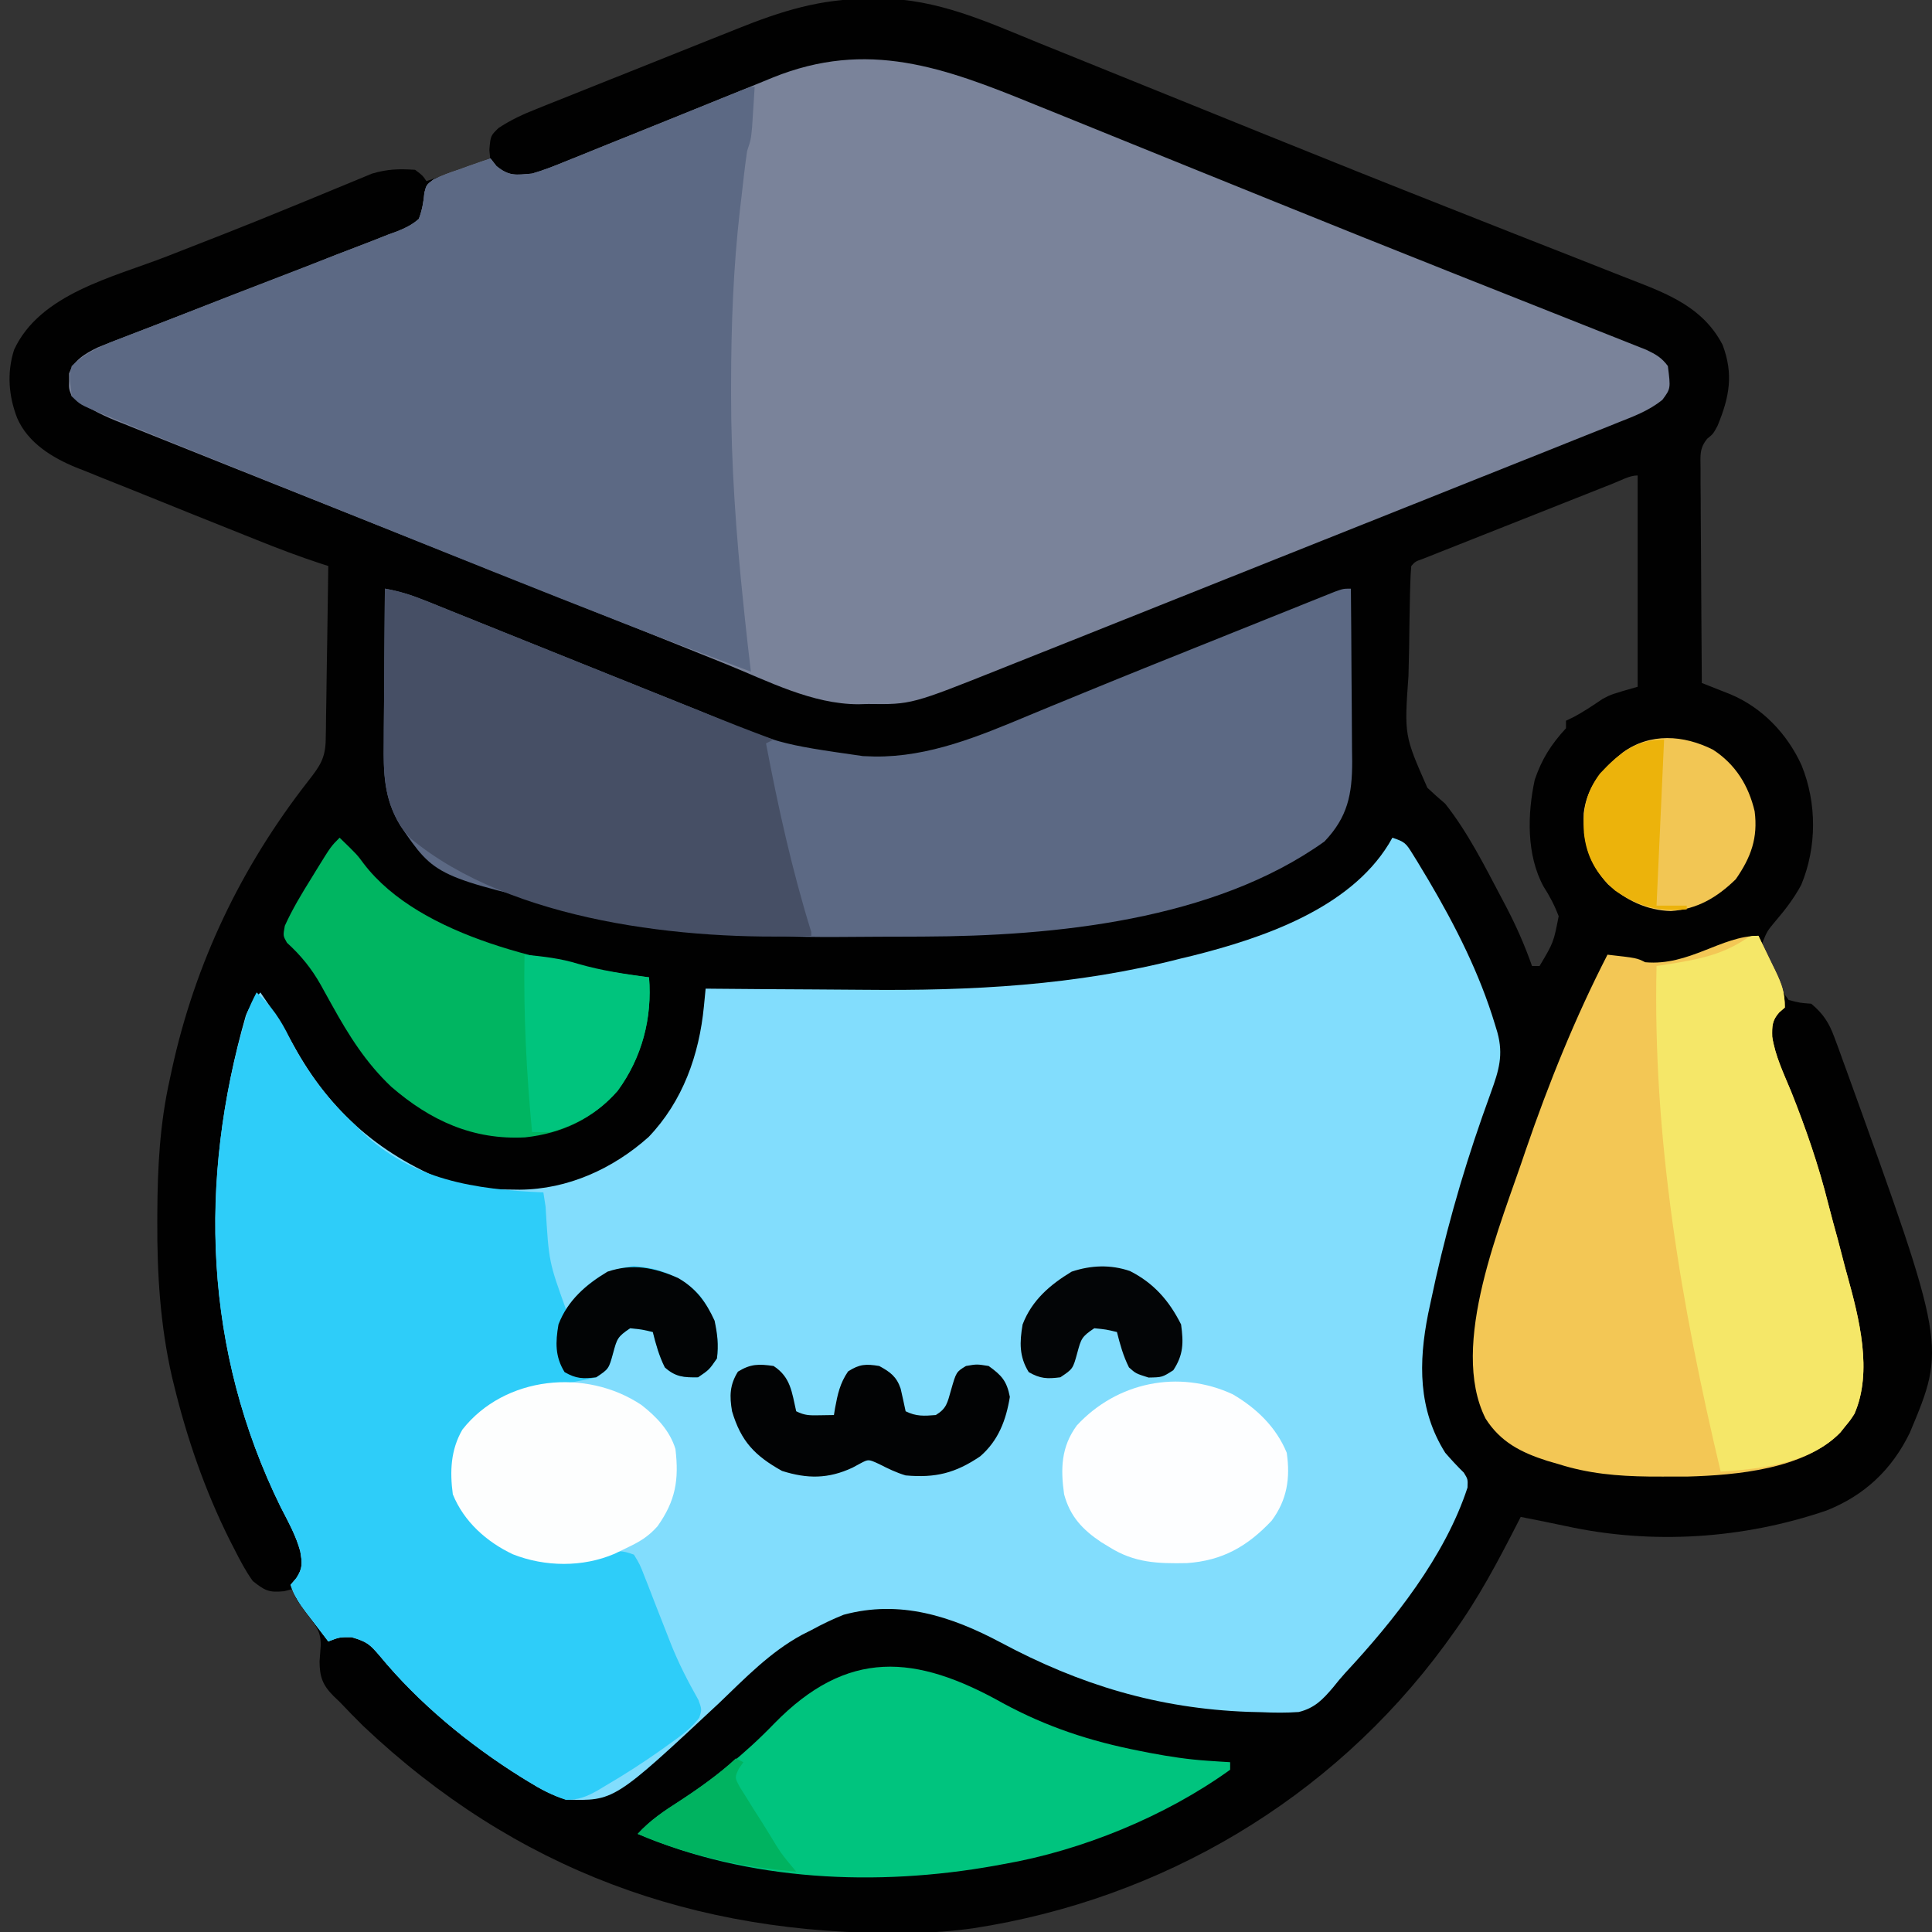 <?xml version="1.0" encoding="UTF-8"?>
<svg version="1.1" xmlns="http://www.w3.org/2000/svg" width="512" height="512">
<rect width="100%" height="100%" fill="#333333" stroke="none"/>
<path d="M0 0 C0.956 -0.016 1.912 -0.032 2.896 -0.049 C18.089 -0.059 31.451 6.191 45.277 11.816 C47.429 12.685 49.58 13.552 51.732 14.419 C57.504 16.746 63.273 19.083 69.041 21.422 C78.69 25.333 88.346 29.23 98 33.13 C100.454 34.121 102.908 35.113 105.361 36.105 C121.328 42.561 137.315 48.961 153.338 55.277 C156.351 56.465 159.362 57.655 162.374 58.846 C163.825 59.42 163.825 59.42 165.306 60.005 C167.217 60.761 169.128 61.517 171.04 62.273 C176.538 64.446 182.041 66.606 187.548 68.755 C190.939 70.082 194.325 71.423 197.709 72.768 C199.256 73.38 200.805 73.985 202.357 74.585 C212.102 78.351 221.115 81.955 226.188 91.688 C229.147 99.496 227.991 105.58 224.855 113.148 C223.688 115.312 223.688 115.312 222.136 116.565 C220.002 119.14 220.327 121.128 220.347 124.436 C220.347 125.697 220.347 126.958 220.348 128.258 C220.363 129.634 220.379 131.01 220.395 132.387 C220.4 133.795 220.404 135.203 220.407 136.611 C220.419 140.315 220.448 144.019 220.482 147.723 C220.512 151.503 220.526 155.284 220.541 159.064 C220.573 166.481 220.624 173.897 220.688 181.312 C221.716 181.716 221.716 181.716 222.765 182.128 C223.665 182.484 224.565 182.84 225.492 183.207 C226.384 183.559 227.276 183.91 228.195 184.273 C236.69 187.816 243.335 194.773 247.125 203.125 C251.199 213.155 251.194 224.807 247.035 234.809 C245.149 238.313 242.857 241.322 240.273 244.34 C237.989 247.069 237.989 247.069 236.688 250.312 C237.545 253.084 238.45 255.41 239.688 258 C239.98 258.689 240.273 259.378 240.574 260.088 C241.571 262.362 241.571 262.362 243.688 265.312 C246.665 266.085 246.665 266.085 249.688 266.312 C252.803 268.918 254.367 271.292 255.766 275.074 C256.118 276.015 256.47 276.956 256.833 277.925 C257.38 279.447 257.38 279.447 257.938 281 C258.326 282.064 258.714 283.127 259.115 284.223 C285.428 357.077 285.428 357.077 275.816 379.984 C271.085 389.742 263.856 396.588 253.759 400.604 C231.665 408.16 207.528 409.728 184.752 404.759 C180.741 403.892 176.712 403.112 172.688 402.312 C172.426 402.825 172.165 403.338 171.896 403.866 C166.674 414.077 161.438 424.015 154.688 433.312 C153.953 434.332 153.218 435.352 152.461 436.402 C122.443 477.143 77.608 503.608 27.688 511.312 C22.166 512.095 16.792 512.493 11.219 512.551 C10.429 512.561 9.64 512.57 8.826 512.58 C-46.352 513.124 -93.747 495.856 -134.07 457.703 C-136.197 455.612 -138.262 453.478 -140.312 451.312 C-141.13 450.537 -141.13 450.537 -141.965 449.746 C-144.869 446.794 -145.599 444.638 -145.625 440.625 C-145.538 439.186 -145.436 437.749 -145.312 436.312 C-145.312 432.483 -146.555 431.292 -148.812 428.25 C-152.312 423.521 -152.312 423.521 -152.312 421.312 C-153.199 421.539 -154.086 421.766 -155 422 C-159.129 422.39 -160.073 421.859 -163.312 419.312 C-165.206 416.686 -166.663 413.884 -168.125 411 C-168.77 409.744 -168.77 409.744 -169.428 408.462 C-175.965 395.375 -180.725 381.638 -184.188 367.438 C-184.474 366.264 -184.474 366.264 -184.767 365.067 C-187.843 351.502 -188.696 337.924 -188.625 324.062 C-188.623 323.298 -188.621 322.534 -188.618 321.747 C-188.564 309.704 -187.957 298.099 -185.312 286.312 C-185.03 284.994 -185.03 284.994 -184.743 283.648 C-178.58 255.488 -166.434 230.124 -148.746 207.438 C-145.606 203.406 -144.069 201.361 -143.994 196.29 C-143.974 195.269 -143.954 194.249 -143.933 193.197 C-143.922 192.097 -143.91 190.997 -143.898 189.863 C-143.879 188.736 -143.86 187.608 -143.84 186.446 C-143.78 182.839 -143.734 179.232 -143.688 175.625 C-143.649 173.182 -143.61 170.738 -143.57 168.295 C-143.474 162.301 -143.389 156.307 -143.312 150.312 C-143.846 150.142 -144.379 149.971 -144.928 149.795 C-150.836 147.869 -156.603 145.681 -162.367 143.363 C-163.308 142.987 -164.249 142.611 -165.219 142.223 C-167.204 141.428 -169.189 140.632 -171.174 139.835 C-174.143 138.643 -177.114 137.455 -180.086 136.268 C-184.905 134.34 -189.717 132.393 -194.526 130.439 C-197.262 129.333 -200.004 128.245 -202.747 127.158 C-204.438 126.474 -206.13 125.79 -207.82 125.105 C-208.958 124.662 -208.958 124.662 -210.118 124.211 C-216.492 121.595 -222.896 117.682 -225.75 111.125 C-228.043 105.229 -228.51 99.083 -226.582 93.012 C-219.738 78.178 -200.381 73.808 -186.25 68.312 C-182.418 66.816 -178.588 65.316 -174.758 63.816 C-173.799 63.441 -172.839 63.066 -171.851 62.68 C-165.541 60.206 -159.259 57.671 -152.992 55.09 C-151.391 54.434 -149.789 53.778 -148.188 53.123 C-145.928 52.198 -143.671 51.269 -141.419 50.325 C-139.364 49.463 -137.302 48.619 -135.238 47.777 C-134.088 47.299 -132.937 46.821 -131.751 46.328 C-127.628 45.11 -124.595 45.025 -120.312 45.312 C-118.312 46.812 -118.312 46.812 -117.312 48.312 C-111.321 46.369 -111.321 46.369 -105.438 44.125 C-103.312 43.312 -103.312 43.312 -100.312 43.312 C-100.416 42.24 -100.519 41.167 -100.625 40.062 C-100.312 36.312 -100.312 36.312 -98.25 34.277 C-94.977 32.088 -91.647 30.568 -88.003 29.136 C-87.285 28.846 -86.567 28.556 -85.828 28.258 C-83.467 27.306 -81.101 26.368 -78.734 25.43 C-77.081 24.768 -75.429 24.106 -73.776 23.443 C-70.315 22.058 -66.851 20.678 -63.386 19.303 C-58.963 17.547 -54.545 15.778 -50.129 14.004 C-46.717 12.635 -43.301 11.272 -39.885 9.912 C-38.256 9.262 -36.628 8.611 -35.001 7.958 C-23.198 3.225 -12.849 -0.043 0 0 Z M197.266 128.408 C196.108 128.865 194.95 129.322 193.757 129.794 C192.484 130.298 191.211 130.803 189.938 131.309 C188.641 131.822 187.344 132.335 186.048 132.848 C183.327 133.926 180.607 135.005 177.887 136.084 C174.394 137.47 170.899 138.853 167.405 140.234 C164.726 141.293 162.048 142.355 159.37 143.417 C158.082 143.928 156.793 144.438 155.504 144.947 C153.705 145.658 151.907 146.373 150.109 147.088 C149.084 147.494 148.059 147.9 147.003 148.319 C144.768 149.109 144.768 149.109 143.688 150.312 C143.547 151.879 143.475 153.452 143.431 155.025 C143.402 156.03 143.373 157.036 143.343 158.072 C143.246 162.715 143.172 167.357 143.118 172 C143.081 174.441 143.027 176.881 142.954 179.321 C141.828 195.17 141.828 195.17 147.953 209.078 C149.497 210.527 151.071 211.945 152.688 213.312 C158.649 220.846 163.099 229.726 167.562 238.188 C168.259 239.507 168.259 239.507 168.97 240.853 C171.59 245.912 173.804 250.936 175.688 256.312 C176.347 256.312 177.007 256.312 177.688 256.312 C181.396 250.083 181.396 250.083 182.75 243.125 C181.667 240.258 180.38 237.789 178.723 235.219 C174.208 226.904 174.444 216.065 176.41 206.969 C178.281 201.454 180.762 197.566 184.688 193.312 C184.688 192.653 184.688 191.993 184.688 191.312 C185.269 191.034 185.85 190.756 186.449 190.469 C189.244 189.025 191.791 187.292 194.395 185.531 C196.688 184.312 196.688 184.312 203.688 182.312 C203.688 163.833 203.688 145.352 203.688 126.312 C201.523 126.312 199.227 127.632 197.266 128.408 Z " fill="#010101" transform="translate(230.312,-0.312)"/>
<path d="M0 0 C3.321 1.107 3.599 1.477 5.348 4.297 C5.783 4.998 6.219 5.698 6.667 6.42 C7.128 7.189 7.588 7.958 8.062 8.75 C8.543 9.549 9.024 10.348 9.52 11.172 C16.69 23.32 23.106 35.962 27.188 49.5 C27.501 50.532 27.501 50.532 27.82 51.584 C29.471 57.587 28.21 61.688 26.145 67.402 C25.772 68.446 25.4 69.489 25.017 70.565 C24.421 72.234 24.421 72.234 23.812 73.938 C18.144 90.119 13.628 106.342 10.125 123.125 C9.909 124.132 9.694 125.139 9.472 126.176 C6.9 139.087 6.805 151.552 14 163 C15.583 164.829 17.194 166.572 18.926 168.262 C20 170 20 170 19.906 172.223 C13.981 190.381 0.403 207.477 -12.458 221.304 C-13.586 222.544 -14.658 223.836 -15.695 225.153 C-18.469 228.411 -20.584 230.648 -24.814 231.699 C-28.122 231.937 -31.312 231.902 -34.625 231.75 C-35.813 231.72 -37.002 231.69 -38.226 231.659 C-62.166 230.772 -82.833 224.496 -103.811 213.271 C-116.949 206.285 -130.52 201.899 -145.398 205.918 C-148.394 207.108 -151.172 208.457 -154 210 C-154.837 210.423 -155.673 210.846 -156.535 211.281 C-164.946 215.867 -171.532 222.715 -178.387 229.289 C-206.242 255.3 -206.242 255.3 -218.926 254.91 C-222.63 253.814 -225.74 252.145 -229 250.125 C-229.976 249.527 -229.976 249.527 -230.972 248.917 C-244.748 240.291 -258.024 229.374 -268.375 216.812 C-271.016 213.724 -271.745 213.075 -275.812 211.875 C-279.022 211.853 -279.022 211.853 -282 213 C-283.484 211.066 -284.962 209.128 -286.438 207.188 C-286.858 206.64 -287.279 206.093 -287.713 205.529 C-289.611 203.023 -290.998 201.006 -292 198 C-291.505 197.423 -291.01 196.845 -290.5 196.25 C-288.712 193.568 -288.91 192.179 -289.438 189.074 C-290.563 184.919 -292.672 181.191 -294.625 177.375 C-314.966 135.979 -316.465 91.071 -303.844 47.109 C-302.892 44.73 -301.613 42.979 -300 41 C-296.809 45.568 -293.855 50.195 -291.174 55.083 C-281.203 73.19 -267.721 84.494 -248.57 91.945 C-243.656 93.303 -238.504 93.185 -233.438 93.25 C-232.729 93.26 -232.02 93.269 -231.289 93.279 C-218.55 93.197 -206.572 87.752 -197.125 79.328 C-188.041 69.839 -183.709 57.556 -182.461 44.734 C-182.374 43.845 -182.287 42.955 -182.197 42.038 C-182.132 41.366 -182.067 40.693 -182 40 C-181.104 40.009 -180.208 40.018 -179.285 40.027 C-170.686 40.108 -162.087 40.169 -153.488 40.207 C-149.07 40.228 -144.654 40.255 -140.237 40.302 C-111.6 40.594 -83.883 39.198 -56 32 C-55.023 31.767 -54.046 31.533 -53.039 31.293 C-34.307 26.596 -11.525 18.814 -0.996 1.723 C-0.667 1.154 -0.339 0.586 0 0 Z " fill="#82DDFD" transform="translate(369,222)"/>
<path d="M0 0 C2.16 0.873 4.319 1.745 6.48 2.615 C12.248 4.943 18.01 7.284 23.772 9.627 C29.757 12.059 35.747 14.479 41.736 16.9 C44.157 17.879 46.578 18.858 48.999 19.837 C50.2 20.322 51.401 20.807 52.638 21.308 C56.287 22.784 59.937 24.261 63.586 25.74 C78.901 31.941 94.237 38.089 109.594 44.188 C111.491 44.941 113.387 45.696 115.284 46.45 C125.905 50.672 125.905 50.672 136.533 54.879 C140.558 56.469 144.581 58.066 148.601 59.668 C150.055 60.246 151.511 60.821 152.968 61.394 C154.934 62.166 156.896 62.948 158.857 63.732 C159.949 64.165 161.041 64.597 162.166 65.042 C164.685 66.252 166.188 67.099 167.844 69.328 C168.604 75.3 168.604 75.3 166.381 78.306 C162.826 81.139 159.014 82.585 154.805 84.238 C153.885 84.608 152.964 84.979 152.016 85.361 C148.944 86.596 145.867 87.815 142.789 89.035 C140.607 89.909 138.424 90.783 136.243 91.659 C130.373 94.011 124.498 96.35 118.621 98.687 C112.537 101.109 106.457 103.541 100.377 105.973 C89.357 110.378 78.333 114.772 67.306 119.161 C58.658 122.604 50.013 126.055 41.369 129.509 C32.377 133.103 23.383 136.691 14.387 140.276 C11.919 141.261 9.45 142.246 6.982 143.231 C3.135 144.766 -0.714 146.297 -4.563 147.825 C-5.942 148.373 -7.321 148.923 -8.699 149.473 C-32.641 159.032 -32.641 159.032 -44.031 158.891 C-44.909 158.914 -45.787 158.938 -46.691 158.963 C-58.946 158.936 -70.519 152.868 -81.703 148.34 C-84.35 147.274 -86.998 146.21 -89.646 145.146 C-90.373 144.854 -91.1 144.561 -91.849 144.26 C-101.503 140.38 -111.174 136.54 -120.843 132.696 C-125.433 130.871 -130.021 129.046 -134.61 127.22 C-142.904 123.92 -151.198 120.621 -159.493 117.323 C-174.31 111.432 -189.123 105.531 -203.931 99.616 C-207.134 98.337 -210.337 97.06 -213.541 95.784 C-218.513 93.803 -223.482 91.814 -228.449 89.819 C-230.262 89.092 -232.075 88.368 -233.89 87.646 C-236.365 86.661 -238.837 85.667 -241.308 84.671 C-242.378 84.248 -242.378 84.248 -243.47 83.816 C-247.756 82.076 -251.446 80.108 -255.156 77.328 C-255.918 75.328 -255.918 75.328 -255.844 73.328 C-255.848 72.668 -255.851 72.008 -255.855 71.328 C-254.623 67.803 -251.595 66.027 -248.314 64.434 C-246.103 63.511 -243.876 62.649 -241.634 61.804 C-240.788 61.476 -239.942 61.149 -239.07 60.812 C-237.24 60.104 -235.409 59.399 -233.577 58.698 C-230.677 57.586 -227.783 56.458 -224.891 55.325 C-216.671 52.106 -208.449 48.894 -200.203 45.741 C-195.153 43.809 -190.118 41.842 -185.091 39.853 C-183.175 39.102 -181.253 38.364 -179.327 37.639 C-176.634 36.625 -173.962 35.568 -171.29 34.499 C-170.492 34.211 -169.693 33.922 -168.871 33.625 C-166.645 32.704 -164.961 31.927 -163.156 30.328 C-162.286 27.972 -161.907 25.885 -161.69 23.386 C-161.156 21.328 -161.156 21.328 -159.297 19.903 C-157.077 18.839 -154.872 18.027 -152.531 17.266 C-151.729 16.972 -150.928 16.679 -150.102 16.377 C-148.131 15.662 -146.145 14.99 -144.156 14.328 C-143.383 15.318 -143.383 15.318 -142.594 16.328 C-139.225 19.092 -137.471 18.693 -133.156 18.328 C-130.049 17.453 -127.103 16.261 -124.121 15.031 C-123.257 14.686 -122.393 14.341 -121.503 13.985 C-118.695 12.861 -115.895 11.719 -113.094 10.578 C-111.158 9.8 -109.221 9.023 -107.284 8.248 C-101.569 5.956 -95.861 3.645 -90.156 1.328 C-88.555 0.678 -86.953 0.028 -85.351 -0.623 C-84.613 -0.922 -83.875 -1.222 -83.114 -1.531 C-80.382 -2.639 -77.647 -3.743 -74.913 -4.847 C-73.084 -5.588 -71.258 -6.339 -69.433 -7.091 C-44.255 -17.308 -23.97 -9.791 0 0 Z " fill="#7A839A" transform="translate(274.156,27.672)"/>
<path d="M0 0 C3.755 0.641 7.068 1.705 10.599 3.126 C11.703 3.568 12.807 4.01 13.945 4.465 C15.137 4.947 16.33 5.429 17.559 5.926 C18.825 6.434 20.091 6.942 21.357 7.45 C24.709 8.794 28.059 10.144 31.408 11.495 C34.698 12.82 37.988 14.142 41.279 15.463 C45.866 17.305 50.452 19.148 55.038 20.994 C63.161 24.262 71.288 27.525 79.417 30.78 C80.698 31.293 81.979 31.806 83.259 32.319 C104.339 41.167 104.339 41.167 126.688 44.375 C128.235 44.431 128.235 44.431 129.814 44.488 C144.256 44.647 157.542 39.067 170.672 33.581 C174.568 31.954 178.477 30.359 182.383 28.758 C183.254 28.4 184.125 28.042 185.022 27.673 C197.339 22.616 209.701 17.667 222.061 12.716 C225.494 11.341 228.925 9.962 232.355 8.582 C234.948 7.54 237.542 6.5 240.136 5.462 C241.948 4.735 243.76 4.006 245.571 3.276 C246.654 2.843 247.737 2.411 248.852 1.965 C249.802 1.584 250.752 1.203 251.731 0.81 C254 0 254 0 256 0 C256.076 7.705 256.129 15.409 256.165 23.114 C256.18 25.734 256.2 28.354 256.226 30.973 C256.263 34.744 256.28 38.514 256.293 42.285 C256.308 43.452 256.324 44.619 256.34 45.821 C256.342 54.492 255.176 60.505 249 67 C219.723 87.942 177.38 92.073 142.641 92.203 C141.413 92.209 140.184 92.215 138.919 92.22 C136.334 92.23 133.749 92.236 131.165 92.24 C127.301 92.25 123.438 92.281 119.574 92.312 C98.327 92.404 77.337 90.913 56.562 86.25 C55.403 85.994 54.243 85.738 53.048 85.474 C13.359 76.353 13.359 76.353 4.127 62.858 C-0.283 55.586 -0.408 48.918 -0.293 40.625 C-0.289 39.46 -0.284 38.295 -0.28 37.094 C-0.263 33.396 -0.226 29.698 -0.188 26 C-0.172 23.483 -0.159 20.966 -0.146 18.449 C-0.114 12.299 -0.063 6.15 0 0 Z " fill="#5C6984" transform="translate(102,156)"/>
<path d="M0 0 C-0.141 2.271 -0.288 4.542 -0.438 6.812 C-0.559 8.709 -0.559 8.709 -0.684 10.645 C-1 14 -1 14 -2 17 C-2.611 21.048 -3.037 25.12 -3.5 29.188 C-3.695 30.826 -3.695 30.826 -3.895 32.498 C-5.67 47.913 -6.235 63.247 -6.25 78.75 C-6.252 79.652 -6.253 80.555 -6.255 81.485 C-6.257 100.106 -4.942 118.491 -3 137 C-2.888 138.085 -2.777 139.169 -2.662 140.287 C-2.152 145.197 -1.592 150.099 -1 155 C-11.555 151.062 -22.089 147.074 -32.59 142.992 C-33.332 142.704 -34.074 142.416 -34.838 142.119 C-57.955 133.126 -80.954 123.832 -103.966 114.572 C-108.794 112.63 -113.623 110.691 -118.452 108.751 C-123.173 106.855 -127.895 104.956 -132.616 103.058 C-134.835 102.165 -137.055 101.273 -139.276 100.381 C-149.828 96.142 -160.373 91.884 -170.875 87.519 C-172.071 87.028 -172.071 87.028 -173.291 86.526 C-178.768 84.232 -178.768 84.232 -181 82 C-181.637 76.36 -181.637 76.36 -181 74 C-176.962 70.15 -172.6 68.407 -167.478 66.476 C-166.632 66.148 -165.786 65.821 -164.914 65.483 C-163.084 64.776 -161.253 64.071 -159.42 63.37 C-156.52 62.258 -153.627 61.13 -150.735 59.997 C-142.515 56.777 -134.292 53.566 -126.047 50.413 C-120.997 48.481 -115.962 46.514 -110.935 44.525 C-109.019 43.774 -107.097 43.036 -105.171 42.311 C-102.478 41.297 -99.806 40.24 -97.134 39.171 C-96.336 38.883 -95.537 38.594 -94.714 38.296 C-92.489 37.375 -90.805 36.599 -89 35 C-88.13 32.644 -87.751 30.557 -87.534 28.057 C-87 26 -87 26 -85.141 24.575 C-82.921 23.511 -80.716 22.699 -78.375 21.938 C-77.573 21.644 -76.771 21.351 -75.945 21.049 C-73.975 20.333 -71.989 19.662 -70 19 C-69.227 19.99 -69.227 19.99 -68.438 21 C-65.058 23.773 -63.334 23.378 -59 23 C-55.717 22.057 -52.594 20.792 -49.438 19.492 C-48.529 19.129 -47.62 18.766 -46.683 18.392 C-43.784 17.231 -40.892 16.053 -38 14.875 C-36.088 14.106 -34.175 13.337 -32.262 12.57 C-27.68 10.73 -23.102 8.88 -18.527 7.024 C-14.749 5.493 -10.969 3.966 -7.188 2.445 C-5.414 1.73 -5.414 1.73 -3.605 1 C-1 0 -1 0 0 0 Z " fill="#5C6984" transform="translate(200,23)"/>
<path d="M0 0 C4.019 3.644 6.436 7.302 8.812 12.188 C13.252 20.9 18.795 28.335 26 35 C26.501 35.518 27.003 36.036 27.52 36.57 C41.184 49.847 57.881 52.21 76 53 C76.193 54.244 76.387 55.488 76.586 56.77 C77.448 71.377 77.448 71.377 82 84 C82.34 83.541 82.681 83.082 83.031 82.609 C87.75 76.635 92.245 73.485 99.875 72.5 C106.599 72.91 112.938 75.357 117.5 80.375 C121.354 85.492 122.816 90.591 122 97 C119.938 100 119.938 100 117 102 C113.232 102.065 111.039 101.931 108.188 99.375 C106.671 96.341 105.821 93.284 105 90 C102.142 89.315 102.142 89.315 99 89 C95.631 91.246 95.51 91.798 94.5 95.5 C93.333 99.778 93.333 99.778 90 102 C87.95 102.531 87.95 102.531 85.613 102.93 C84.757 103.086 83.9 103.242 83.018 103.402 C81.234 103.714 79.451 104.021 77.666 104.324 C69.53 105.819 60.874 108.652 55.809 115.645 C52.569 121.187 51.943 126.696 53 133 C55.731 139.856 60.765 144.151 67.062 147.75 C74.484 150.908 84.299 151.448 92 148.938 C95.37 147.884 96.715 147.769 100 149 C101.574 151.585 101.574 151.585 102.902 155.02 C103.147 155.633 103.392 156.247 103.645 156.88 C104.428 158.85 105.184 160.83 105.938 162.812 C106.938 165.385 107.951 167.952 108.965 170.52 C109.21 171.15 109.454 171.781 109.707 172.431 C111.779 177.687 114.32 182.603 117.096 187.518 C118 190 118 190 117.338 192.176 C115.183 195.114 112.307 197.088 109.375 199.188 C108.387 199.9 108.387 199.9 107.379 200.626 C102.529 204.055 97.565 207.253 92.438 210.25 C91.784 210.645 91.13 211.039 90.457 211.446 C87.513 213.105 85.374 214.003 81.973 213.977 C78.353 212.788 75.221 211.121 72 209.125 C71.024 208.527 71.024 208.527 70.028 207.917 C56.252 199.291 42.976 188.374 32.625 175.812 C29.984 172.724 29.255 172.075 25.188 170.875 C21.978 170.853 21.978 170.853 19 172 C17.516 170.066 16.038 168.128 14.562 166.188 C14.142 165.64 13.721 165.093 13.287 164.529 C11.389 162.023 10.002 160.006 9 157 C9.495 156.423 9.99 155.845 10.5 155.25 C12.288 152.568 12.09 151.179 11.562 148.074 C10.437 143.919 8.328 140.191 6.375 136.375 C-13.932 95.048 -15.625 49.963 -2.73 6.109 C-1.986 3.96 -1.062 2.008 0 0 Z " fill="#2ECDF9" transform="translate(68,263)"/>
<path d="M0 0 C1.176 2.412 2.341 4.829 3.5 7.25 C3.834 7.932 4.168 8.614 4.512 9.316 C6.194 12.852 7 15.019 7 19 C6.505 19.433 6.01 19.866 5.5 20.312 C3.614 22.434 3.593 23.957 3.657 26.737 C4.43 31.837 6.736 36.57 8.688 41.312 C12.59 51.109 15.941 60.792 18.499 71.017 C19.306 74.211 20.193 77.384 21.062 80.562 C21.709 83.041 22.355 85.521 23 88 C23.185 88.669 23.37 89.337 23.56 90.026 C26.664 101.263 30.363 115.471 25.438 126.688 C24.297 128.438 24.297 128.438 23 130 C22.572 130.536 22.144 131.072 21.703 131.625 C12.255 141.365 -5.943 142.933 -18.684 143.301 C-20.935 143.32 -23.186 143.323 -25.438 143.312 C-26.619 143.308 -27.8 143.304 -29.018 143.3 C-37.399 143.191 -44.969 142.546 -53 140 C-53.999 139.71 -54.998 139.42 -56.027 139.121 C-62.909 136.913 -68.365 134.156 -72.312 127.93 C-82.115 108.392 -68.106 76.238 -61.641 56.723 C-55.577 39.061 -48.537 21.624 -40 5 C-32.25 5.875 -32.25 5.875 -30 7 C-18.349 8.052 -9.86 0 0 0 Z " fill="#F3C755" transform="translate(466,248)"/>
<path d="M0 0 C3.755 0.641 7.068 1.705 10.599 3.126 C11.703 3.568 12.807 4.01 13.945 4.465 C15.137 4.947 16.33 5.429 17.559 5.926 C18.825 6.434 20.091 6.942 21.357 7.45 C24.709 8.794 28.059 10.144 31.408 11.495 C34.698 12.82 37.988 14.142 41.279 15.463 C45.864 17.304 50.449 19.147 55.032 20.991 C63.188 24.273 71.345 27.55 79.506 30.818 C80.798 31.335 82.09 31.853 83.382 32.371 C89.896 34.985 96.414 37.572 103 40 C102.01 40.495 102.01 40.495 101 41 C104.214 57.876 107.888 74.587 113 91 C113 91.33 113 91.66 113 92 C79.855 93.352 33.527 88.298 6.848 66.219 C-0.065 58.782 -0.427 50.268 -0.293 40.625 C-0.289 39.46 -0.284 38.295 -0.28 37.094 C-0.263 33.396 -0.226 29.698 -0.188 26 C-0.172 23.483 -0.159 20.966 -0.146 18.449 C-0.114 12.299 -0.063 6.15 0 0 Z " fill="#464F65" transform="translate(102,156)"/>
<path d="M0 0 C1.176 2.412 2.341 4.829 3.5 7.25 C3.834 7.932 4.168 8.614 4.512 9.316 C6.194 12.852 7 15.019 7 19 C6.505 19.433 6.01 19.866 5.5 20.312 C3.614 22.434 3.593 23.957 3.657 26.737 C4.43 31.837 6.736 36.57 8.688 41.312 C12.59 51.109 15.941 60.792 18.499 71.017 C19.306 74.211 20.193 77.384 21.062 80.562 C21.709 83.041 22.355 85.521 23 88 C23.185 88.669 23.37 89.337 23.56 90.026 C26.664 101.263 30.363 115.471 25.438 126.688 C24.297 128.438 24.297 128.438 23 130 C22.358 130.804 22.358 130.804 21.703 131.625 C13.762 139.811 0.784 141.283 -10 142 C-20.483 97.95 -28.04 53.416 -27 8 C-25.949 7.841 -24.899 7.683 -23.816 7.52 C-16.405 6.317 -9.999 5.175 -3.602 0.988 C-2 0 -2 0 0 0 Z " fill="#F5E768" transform="translate(466,248)"/>
<path d="M0 0 C11.688 6.327 23.184 10.078 36.188 12.625 C37.129 12.811 38.071 12.996 39.041 13.188 C44.152 14.157 49.176 14.915 54.375 15.25 C55.482 15.325 56.59 15.4 57.73 15.477 C58.541 15.526 59.352 15.575 60.188 15.625 C60.188 16.285 60.188 16.945 60.188 17.625 C43.096 29.943 20.905 39.028 0.188 42.625 C-0.592 42.769 -1.372 42.912 -2.176 43.061 C-33.348 48.639 -67.388 47.201 -96.812 34.625 C-93.576 31.082 -89.894 28.615 -85.875 26.062 C-76.696 20.084 -68.304 13.333 -60.688 5.438 C-41.212 -14.53 -23.16 -13.003 0 0 Z " fill="#00C47E" transform="translate(265.812,451.375)"/>
<path d="M0 0 C4.605 4.465 4.605 4.465 6.328 6.797 C21.434 26.673 56.506 33.54 79.859 36.738 C80.566 36.825 81.272 36.911 82 37 C82.879 47.815 80.142 58.277 73.684 67.07 C67.209 74.492 58.895 78.358 49.16 79.418 C35.302 80.138 24.068 74.975 13.691 66.004 C7.002 59.676 2.472 52.472 -1.965 44.469 C-2.643 43.25 -3.322 42.031 -4 40.812 C-4.494 39.915 -4.494 39.915 -4.998 38.999 C-7.457 34.645 -10.256 31.201 -13.945 27.844 C-15 26 -15 26 -14.523 23.359 C-12.515 18.93 -10.073 14.872 -7.5 10.75 C-7.001 9.935 -6.502 9.121 -5.988 8.281 C-2.286 2.286 -2.286 2.286 0 0 Z " fill="#00B561" transform="translate(90,222)"/>
<path d="M0 0 C6.273 3.671 11.516 8.689 14.312 15.5 C15.297 22.232 14.395 28.004 10.312 33.5 C3.876 40.32 -2.728 44.089 -12.141 44.738 C-19.816 44.888 -26.031 44.703 -32.688 40.5 C-33.407 40.064 -34.126 39.629 -34.867 39.18 C-39.842 35.845 -43.11 32.359 -44.688 26.5 C-45.652 19.686 -45.47 13.906 -41.305 8.246 C-30.671 -3.235 -14.329 -6.64 0 0 Z " fill="#FDFEFF" transform="translate(326.688,369.5)"/>
<path d="M0 0 C3.979 3.125 7.459 6.727 8.98 11.645 C9.951 19.841 9.017 25.343 4.246 32.102 C1.69 34.971 -0.562 36.252 -4.02 37.895 C-5.051 38.395 -6.082 38.895 -7.145 39.41 C-15.569 43.027 -25.579 42.909 -34.098 39.551 C-41.043 36.276 -47.095 30.888 -50.02 23.645 C-50.827 17.596 -50.588 11.834 -47.473 6.492 C-36.301 -7.712 -14.682 -9.854 0 0 Z " fill="#FDFEFE" transform="translate(170.02,372.355)"/>
<path d="M0 0 C5.952 3.865 9.43 9.479 11.039 16.324 C11.946 23.355 10.085 28.509 6.039 34.324 C1.108 39.156 -4.209 42.289 -11.148 42.762 C-17.578 42.59 -23.078 39.88 -27.855 35.645 C-33.003 30.008 -34.469 24.396 -34.266 16.844 C-33.394 9.639 -29.401 5.17 -23.895 0.734 C-16.677 -4.53 -7.782 -3.919 0 0 Z " fill="#F2C654" transform="translate(453.961,198.676)"/>
<path d="M0 0 C4.565 2.961 4.852 6.997 6 12 C8.287 13.144 9.593 13.103 12.125 13.062 C14.043 13.032 14.043 13.032 16 13 C16.098 12.397 16.196 11.793 16.297 11.172 C16.994 7.443 17.591 4.6 19.75 1.438 C22.788 -0.504 24.452 -0.579 28 0 C30.92 1.593 32.593 2.802 33.684 6.012 C34.145 8.003 34.574 10.001 35 12 C37.799 13.399 39.905 13.253 43 13 C45.858 11.265 46.068 9.763 47 6.5 C48.407 1.574 48.407 1.574 51 0 C53.875 -0.5 53.875 -0.5 57 0 C60.466 2.486 61.799 3.977 62.625 8.188 C61.611 14.37 59.591 19.749 54.77 23.938 C48.198 28.397 42.908 29.708 35 29 C32.456 28.231 30.386 27.217 28 26 C25.162 24.693 25.162 24.693 23.09 25.777 C22.38 26.16 21.669 26.543 20.938 26.938 C14.533 29.937 8.947 29.933 2.25 27.812 C-4.968 23.787 -8.634 19.975 -11 12 C-11.688 8.014 -11.645 5.032 -9.438 1.5 C-6.051 -0.584 -3.906 -0.558 0 0 Z " fill="#020304" transform="translate(205,362)"/>
<path d="M0 0 C4.888 0.461 9.543 0.972 14.25 2.438 C20.417 4.222 26.647 5.141 33 6 C33.879 16.823 31.131 27.254 24.695 36.066 C19.767 41.687 14.113 44.901 7 47 C5.334 47.043 3.666 47.052 2 47 C0.518 31.289 -0.282 15.78 0 0 Z " fill="#00C47D" transform="translate(139,253)"/>
<path d="M0 0 C6.311 3.188 10.408 7.872 13.555 14.164 C14.215 18.962 14.203 22.181 11.492 26.289 C8.555 28.164 8.555 28.164 4.93 28.227 C1.555 27.164 1.555 27.164 -0.258 25.539 C-1.775 22.506 -2.624 19.448 -3.445 16.164 C-6.303 15.479 -6.303 15.479 -9.445 15.164 C-12.814 17.41 -12.936 17.962 -13.945 21.664 C-15.112 25.942 -15.112 25.942 -18.445 28.164 C-21.911 28.606 -23.777 28.551 -26.82 26.789 C-29.375 22.662 -29.248 18.879 -28.445 14.164 C-26.003 7.772 -21.198 3.642 -15.445 0.164 C-10.328 -1.542 -5.149 -1.76 0 0 Z " fill="#030506" transform="translate(299.445,336.836)"/>
<path d="M0 0 C4.772 2.721 7.453 6.405 9.711 11.332 C10.454 14.898 10.798 17.702 10.336 21.332 C8.273 24.332 8.273 24.332 5.336 26.332 C1.567 26.397 -0.625 26.263 -3.477 23.707 C-4.993 20.674 -5.843 17.616 -6.664 14.332 C-9.522 13.647 -9.522 13.647 -12.664 13.332 C-16.033 15.578 -16.154 16.13 -17.164 19.832 C-18.331 24.11 -18.331 24.11 -21.664 26.332 C-25.13 26.774 -26.996 26.719 -30.039 24.957 C-32.594 20.83 -32.466 17.047 -31.664 12.332 C-29.222 5.94 -24.416 1.81 -18.664 -1.668 C-11.955 -3.904 -6.332 -2.757 0 0 Z " fill="#020405" transform="translate(179.664,338.668)"/>
<path d="M0 0 C-0.66 14.52 -1.32 29.04 -2 44 C0.64 44 3.28 44 6 44 C6 44.33 6 44.66 6 45 C-1.568 45.61 -6.675 44.274 -13 40 C-17.879 35.674 -20.542 31.244 -21.25 24.684 C-21.548 18.582 -20.678 13.949 -17 9 C-11.975 3.681 -7.531 0 0 0 Z " fill="#ECB30B" transform="translate(441,196)"/>
<path d="M0 0 C0.66 0.33 1.32 0.66 2 1 C1.612 1.55 1.225 2.099 0.825 2.666 C-0.307 5.047 -0.307 5.047 1.026 7.534 C1.611 8.464 2.195 9.393 2.797 10.352 C3.74 11.875 3.74 11.875 4.703 13.43 C5.379 14.484 6.054 15.539 6.75 16.625 C7.41 17.687 8.07 18.749 8.75 19.844 C11.998 25.215 11.998 25.215 16 30 C1.659 28.824 -12.735 25.713 -26 20 C-22.636 16.304 -18.857 13.8 -14.688 11.125 C-9.463 7.716 -4.588 4.252 0 0 Z " fill="#00B360" transform="translate(195,466)"/>
</svg>
